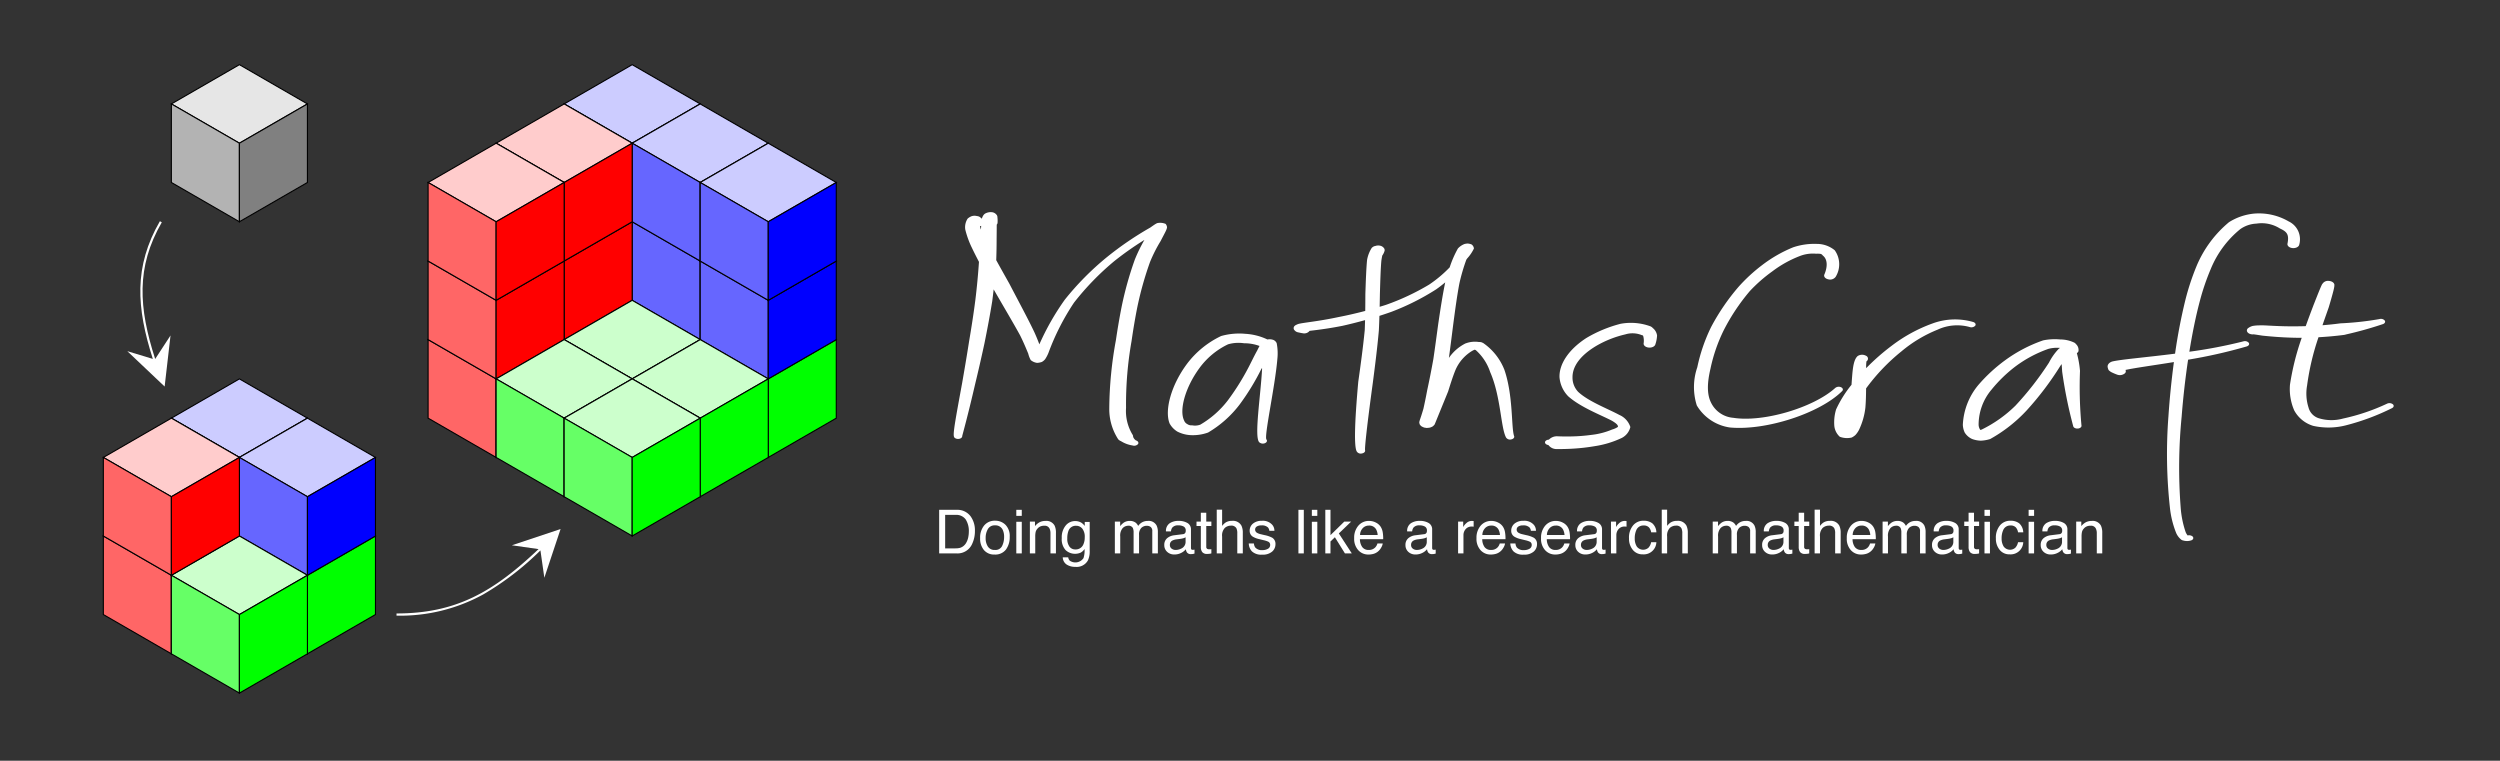 <svg id="Layer_1" data-name="Layer 1" xmlns="http://www.w3.org/2000/svg" viewBox="0 0 359.191 109.295">
  <rect x="0" y="0" width="359.191" height="109.295" fill="#333333" stroke="none"/>
  <defs>
    <style>
      .cls-1 {
        fill: #e6e6e6;
      }

      .cls-1, .cls-10, .cls-11, .cls-12, .cls-2, .cls-3, .cls-4, .cls-5, .cls-6, .cls-7, .cls-8, .cls-9 {
        stroke: #000;
        stroke-miterlimit: 4.269;
        stroke-width: 0.159px;
      }

      .cls-2 {
        fill: #b3b3b3;
      }

      .cls-3 {
        fill: gray;
      }

      .cls-4 {
        fill: #ccf;
      }

      .cls-5 {
        fill: #66f;
      }

      .cls-6 {
        fill: blue;
      }

      .cls-7 {
        fill: #cfc;
      }

      .cls-8 {
        fill: #6f6;
      }

      .cls-9 {
        fill: lime;
      }

      .cls-10 {
        fill: #fcc;
      }

      .cls-11 {
        fill: #f66;
      }

      .cls-12 {
        fill: red;
      }

      .cls-13 {
        fill: #fff;
      }

      .cls-14 {
        fill: none;
      }
    </style>
  </defs>
  <g id="g4412">
    <g id="g4414">
      <path id="path4416" class="cls-1" d="M34.853,21.143l9.775-5.643L34.853,9.856l-9.775,5.643,9.775,5.643" transform="translate(-0.457 -0.567)"/>
    </g>
    <g id="g4418">
      <path id="path4420" class="cls-2" d="M34.853,21.143V32.429l-9.775-5.643V15.499l9.775,5.643" transform="translate(-0.457 -0.567)"/>
    </g>
    <g id="g4422">
      <path id="path4424" class="cls-3" d="M34.853,21.143l9.775-5.643V26.786L34.853,32.429V21.143" transform="translate(-0.457 -0.567)"/>
    </g>
  </g>
  <g id="g4426">
    <g id="g4428">
      <path id="path4430" class="cls-1" d="M34.853,77.577l9.775-5.643L34.853,66.29l-9.775,5.643L34.853,77.577" transform="translate(-0.457 -0.567)"/>
    </g>
    <g id="g4432">
      <path id="path4434" class="cls-2" d="M34.853,77.577V88.863L25.078,83.22V71.933L34.853,77.577" transform="translate(-0.457 -0.567)"/>
    </g>
    <g id="g4436">
      <path id="path4438" class="cls-3" d="M34.853,77.577l9.775-5.643V83.22L34.853,88.863V77.577" transform="translate(-0.457 -0.567)"/>
    </g>
    <g id="g4440">
      <path id="path4442" class="cls-4" d="M34.853,66.29l9.775-5.643L34.853,55.003l-9.775,5.643L34.853,66.29" transform="translate(-0.457 -0.567)"/>
    </g>
    <g id="g4444">
      <path id="path4446" class="cls-5" d="M34.853,66.29V77.577l-9.775-5.643V60.646L34.853,66.29" transform="translate(-0.457 -0.567)"/>
    </g>
    <g id="g4448">
      <path id="path4450" class="cls-6" d="M34.853,66.29l9.775-5.643V71.933L34.853,77.577V66.29" transform="translate(-0.457 -0.567)"/>
    </g>
    <g id="g4452">
      <path id="path4454" class="cls-7" d="M44.628,83.22l9.775-5.643-9.775-5.643L34.853,77.577,44.628,83.22" transform="translate(-0.457 -0.567)"/>
    </g>
    <g id="g4456">
      <path id="path4458" class="cls-8" d="M44.628,83.22V94.507L34.853,88.863V77.577L44.628,83.22" transform="translate(-0.457 -0.567)"/>
    </g>
    <g id="g4460">
      <path id="path4462" class="cls-9" d="M44.628,83.22l9.775-5.643V88.863L44.628,94.507V83.22" transform="translate(-0.457 -0.567)"/>
    </g>
    <g id="g4464">
      <path id="path4466" class="cls-10" d="M25.078,83.22,34.853,77.577l-9.775-5.643-9.775,5.643L25.078,83.22" transform="translate(-0.457 -0.567)"/>
    </g>
    <g id="g4468">
      <path id="path4470" class="cls-11" d="M25.078,83.22V94.507l-9.775-5.643V77.577L25.078,83.22" transform="translate(-0.457 -0.567)"/>
    </g>
    <g id="g4472">
      <path id="path4474" class="cls-12" d="M25.078,83.22,34.853,77.577V88.863L25.078,94.507V83.22" transform="translate(-0.457 -0.567)"/>
    </g>
    <g id="g4476">
      <path id="path4478" class="cls-4" d="M44.628,71.933l9.775-5.643-9.775-5.643L34.853,66.29l9.775,5.643" transform="translate(-0.457 -0.567)"/>
    </g>
    <g id="g4480">
      <path id="path4482" class="cls-5" d="M44.628,71.933V83.22L34.853,77.577V66.29l9.775,5.643" transform="translate(-0.457 -0.567)"/>
    </g>
    <g id="g4484">
      <path id="path4486" class="cls-6" d="M44.628,71.933l9.775-5.643V77.577L44.628,83.22V71.933" transform="translate(-0.457 -0.567)"/>
    </g>
    <g id="g4488">
      <path id="path4490" class="cls-7" d="M34.853,88.863,44.628,83.22,34.853,77.577,25.078,83.22l9.775,5.643" transform="translate(-0.457 -0.567)"/>
    </g>
    <g id="g4492">
      <path id="path4494" class="cls-8" d="M34.853,88.863V100.15l-9.775-5.643V83.22l9.775,5.643" transform="translate(-0.457 -0.567)"/>
    </g>
    <g id="g4496">
      <path id="path4498" class="cls-9" d="M34.853,88.863,44.628,83.22V94.507L34.853,100.15V88.863" transform="translate(-0.457 -0.567)"/>
    </g>
    <g id="g4500">
      <path id="path4502" class="cls-10" d="M25.078,71.933,34.853,66.29l-9.775-5.643-9.775,5.643,9.775,5.643" transform="translate(-0.457 -0.567)"/>
    </g>
    <g id="g4504">
      <path id="path4506" class="cls-11" d="M25.078,71.933V83.22l-9.775-5.643V66.29l9.775,5.643" transform="translate(-0.457 -0.567)"/>
    </g>
    <g id="g4508">
      <path id="path4510" class="cls-12" d="M25.078,71.933,34.853,66.29V77.577L25.078,83.22V71.933" transform="translate(-0.457 -0.567)"/>
    </g>
  </g>
  <g id="g4512">
    <g id="g4514">
      <path id="path4516" class="cls-1" d="M91.287,43.716l9.775-5.643L91.287,32.429l-9.775,5.643L91.287,43.716" transform="translate(-0.457 -0.567)"/>
    </g>
    <g id="g4518">
      <path id="path4520" class="cls-2" d="M91.287,43.716V55.003l-9.775-5.643V38.073L91.287,43.716" transform="translate(-0.457 -0.567)"/>
    </g>
    <g id="g4522">
      <path id="path4524" class="cls-3" d="M91.287,43.716l9.775-5.643V49.36L91.287,55.003V43.716" transform="translate(-0.457 -0.567)"/>
    </g>
    <g id="g4526">
      <path id="path4528" class="cls-4" d="M91.287,32.429l9.775-5.643L91.287,21.143l-9.775,5.643L91.287,32.429" transform="translate(-0.457 -0.567)"/>
    </g>
    <g id="g4530">
      <path id="path4532" class="cls-5" d="M91.287,32.429V43.716l-9.775-5.643V26.786L91.287,32.429" transform="translate(-0.457 -0.567)"/>
    </g>
    <g id="g4534">
      <path id="path4536" class="cls-6" d="M91.287,32.429l9.775-5.643V38.073L91.287,43.716V32.429" transform="translate(-0.457 -0.567)"/>
    </g>
    <g id="g4538">
      <path id="path4540" class="cls-4" d="M91.287,21.143l9.775-5.643L91.287,9.856l-9.775,5.643,9.775,5.643" transform="translate(-0.457 -0.567)"/>
    </g>
    <g id="g4542">
      <path id="path4544" class="cls-5" d="M91.287,21.143V32.429l-9.775-5.643V15.499l9.775,5.643" transform="translate(-0.457 -0.567)"/>
    </g>
    <g id="g4546">
      <path id="path4548" class="cls-6" d="M91.287,21.143l9.775-5.643V26.786L91.287,32.429V21.143" transform="translate(-0.457 -0.567)"/>
    </g>
    <g id="g4550">
      <path id="path4552" class="cls-7" d="M101.062,49.36l9.775-5.643-9.775-5.643L91.287,43.716l9.775,5.643" transform="translate(-0.457 -0.567)"/>
    </g>
    <g id="g4554">
      <path id="path4556" class="cls-8" d="M101.062,49.36V60.646L91.287,55.003V43.716l9.775,5.643" transform="translate(-0.457 -0.567)"/>
    </g>
    <g id="g4558">
      <path id="path4560" class="cls-9" d="M101.062,49.36l9.775-5.643V55.003l-9.775,5.643V49.36" transform="translate(-0.457 -0.567)"/>
    </g>
    <g id="g4562">
      <path id="path4564" class="cls-7" d="M110.836,55.003l9.775-5.643-9.775-5.643-9.775,5.643,9.775,5.643" transform="translate(-0.457 -0.567)"/>
    </g>
    <g id="g4566">
      <path id="path4568" class="cls-8" d="M110.836,55.003V66.29l-9.775-5.643V49.36l9.775,5.643" transform="translate(-0.457 -0.567)"/>
    </g>
    <g id="g4570">
      <path id="path4572" class="cls-9" d="M110.836,55.003l9.775-5.643V60.646l-9.775,5.643V55.003" transform="translate(-0.457 -0.567)"/>
    </g>
    <g id="g4574">
      <path id="path4576" class="cls-4" d="M101.062,38.073l9.775-5.643-9.775-5.643L91.287,32.429l9.775,5.643" transform="translate(-0.457 -0.567)"/>
    </g>
    <g id="g4578">
      <path id="path4580" class="cls-5" d="M101.062,38.073v11.287L91.287,43.716V32.429l9.775,5.643" transform="translate(-0.457 -0.567)"/>
    </g>
    <g id="g4582">
      <path id="path4584" class="cls-6" d="M101.062,38.073l9.775-5.643V43.716l-9.775,5.643V38.073" transform="translate(-0.457 -0.567)"/>
    </g>
    <g id="g4586">
      <path id="path4588" class="cls-4" d="M110.836,43.716l9.775-5.643-9.775-5.643-9.775,5.643,9.775,5.643" transform="translate(-0.457 -0.567)"/>
    </g>
    <g id="g4590">
      <path id="path4592" class="cls-5" d="M110.836,43.716V55.003l-9.775-5.643V38.073l9.775,5.643" transform="translate(-0.457 -0.567)"/>
    </g>
    <g id="g4594">
      <path id="path4596" class="cls-6" d="M110.836,43.716l9.775-5.643V49.36L110.836,55.003V43.716" transform="translate(-0.457 -0.567)"/>
    </g>
    <g id="g4598">
      <path id="path4600" class="cls-4" d="M101.062,26.786l9.775-5.643-9.775-5.643L91.287,21.143l9.775,5.643" transform="translate(-0.457 -0.567)"/>
    </g>
    <g id="g4602">
      <path id="path4604" class="cls-5" d="M101.062,26.786V38.073L91.287,32.429V21.143l9.775,5.643" transform="translate(-0.457 -0.567)"/>
    </g>
    <g id="g4606">
      <path id="path4608" class="cls-6" d="M101.062,26.786l9.775-5.643V32.429l-9.775,5.643V26.786" transform="translate(-0.457 -0.567)"/>
    </g>
    <g id="g4610">
      <path id="path4612" class="cls-4" d="M110.836,32.429l9.775-5.643-9.775-5.643-9.775,5.643,9.775,5.643" transform="translate(-0.457 -0.567)"/>
    </g>
    <g id="g4614">
      <path id="path4616" class="cls-5" d="M110.836,32.429V43.716l-9.775-5.643V26.786l9.775,5.643" transform="translate(-0.457 -0.567)"/>
    </g>
    <g id="g4618">
      <path id="path4620" class="cls-6" d="M110.836,32.429l9.775-5.643V38.073l-9.775,5.643V32.429" transform="translate(-0.457 -0.567)"/>
    </g>
    <g id="g4622">
      <path id="path4624" class="cls-10" d="M81.512,49.36l9.775-5.643-9.775-5.643-9.775,5.643,9.775,5.643" transform="translate(-0.457 -0.567)"/>
    </g>
    <g id="g4626">
      <path id="path4628" class="cls-11" d="M81.512,49.36V60.646L71.738,55.003V43.716l9.775,5.643" transform="translate(-0.457 -0.567)"/>
    </g>
    <g id="g4630">
      <path id="path4632" class="cls-12" d="M81.512,49.36l9.775-5.643V55.003l-9.775,5.643V49.36" transform="translate(-0.457 -0.567)"/>
    </g>
    <g id="g4634">
      <path id="path4636" class="cls-10" d="M71.738,55.003l9.775-5.643-9.775-5.643L61.963,49.36l9.775,5.643" transform="translate(-0.457 -0.567)"/>
    </g>
    <g id="g4638">
      <path id="path4640" class="cls-11" d="M71.738,55.003V66.29L61.963,60.646V49.36L71.738,55.003" transform="translate(-0.457 -0.567)"/>
    </g>
    <g id="g4642">
      <path id="path4644" class="cls-12" d="M71.738,55.003l9.775-5.643V60.646l-9.775,5.643V55.003" transform="translate(-0.457 -0.567)"/>
    </g>
    <g id="g4646">
      <path id="path4648" class="cls-10" d="M81.512,38.073,91.287,32.429l-9.775-5.643-9.775,5.643,9.775,5.643" transform="translate(-0.457 -0.567)"/>
    </g>
    <g id="g4650">
      <path id="path4652" class="cls-11" d="M81.512,38.073v11.287l-9.775-5.643V32.429l9.775,5.643" transform="translate(-0.457 -0.567)"/>
    </g>
    <g id="g4654">
      <path id="path4656" class="cls-12" d="M81.512,38.073,91.287,32.429V43.716l-9.775,5.643V38.073" transform="translate(-0.457 -0.567)"/>
    </g>
    <g id="g4658">
      <path id="path4660" class="cls-10" d="M81.512,26.786,91.287,21.143l-9.775-5.643-9.775,5.643,9.775,5.643" transform="translate(-0.457 -0.567)"/>
    </g>
    <g id="g4662">
      <path id="path4664" class="cls-11" d="M81.512,26.786V38.073l-9.775-5.643V21.143l9.775,5.643" transform="translate(-0.457 -0.567)"/>
    </g>
    <g id="g4666">
      <path id="path4668" class="cls-12" d="M81.512,26.786,91.287,21.143V32.429l-9.775,5.643V26.786" transform="translate(-0.457 -0.567)"/>
    </g>
    <g id="g4670">
      <path id="path4672" class="cls-10" d="M71.738,43.716l9.775-5.643-9.775-5.643L61.963,38.073l9.775,5.643" transform="translate(-0.457 -0.567)"/>
    </g>
    <g id="g4674">
      <path id="path4676" class="cls-11" d="M71.738,43.716V55.003L61.963,49.36V38.073l9.775,5.643" transform="translate(-0.457 -0.567)"/>
    </g>
    <g id="g4678">
      <path id="path4680" class="cls-12" d="M71.738,43.716l9.775-5.643V49.36L71.738,55.003V43.716" transform="translate(-0.457 -0.567)"/>
    </g>
    <g id="g4682">
      <path id="path4684" class="cls-10" d="M71.738,32.429l9.775-5.643-9.775-5.643L61.963,26.786l9.775,5.643" transform="translate(-0.457 -0.567)"/>
    </g>
    <g id="g4686">
      <path id="path4688" class="cls-11" d="M71.738,32.429V43.716L61.963,38.073V26.786l9.775,5.643" transform="translate(-0.457 -0.567)"/>
    </g>
    <g id="g4690">
      <path id="path4692" class="cls-12" d="M71.738,32.429l9.775-5.643V38.073l-9.775,5.643V32.429" transform="translate(-0.457 -0.567)"/>
    </g>
    <g id="g4694">
      <path id="path4696" class="cls-7" d="M91.287,55.003l9.775-5.643L91.287,43.716l-9.775,5.643L91.287,55.003" transform="translate(-0.457 -0.567)"/>
    </g>
    <g id="g4698">
      <path id="path4700" class="cls-8" d="M91.287,55.003V66.29l-9.775-5.643V49.36L91.287,55.003" transform="translate(-0.457 -0.567)"/>
    </g>
    <g id="g4702">
      <path id="path4704" class="cls-9" d="M91.287,55.003l9.775-5.643V60.646L91.287,66.29V55.003" transform="translate(-0.457 -0.567)"/>
    </g>
    <g id="g4706">
      <path id="path4708" class="cls-7" d="M81.512,60.646,91.287,55.003l-9.775-5.643L71.738,55.003l9.775,5.643" transform="translate(-0.457 -0.567)"/>
    </g>
    <g id="g4710">
      <path id="path4712" class="cls-8" d="M81.512,60.646v11.287l-9.775-5.643V55.003l9.775,5.643" transform="translate(-0.457 -0.567)"/>
    </g>
    <g id="g4714">
      <path id="path4716" class="cls-9" d="M81.512,60.646,91.287,55.003V66.29l-9.775,5.643V60.646" transform="translate(-0.457 -0.567)"/>
    </g>
    <g id="g4718">
      <path id="path4720" class="cls-7" d="M101.062,60.646l9.775-5.643-9.775-5.643L91.287,55.003l9.775,5.643" transform="translate(-0.457 -0.567)"/>
    </g>
    <g id="g4722">
      <path id="path4724" class="cls-8" d="M101.062,60.646v11.287L91.287,66.29V55.003l9.775,5.643" transform="translate(-0.457 -0.567)"/>
    </g>
    <g id="g4726">
      <path id="path4728" class="cls-9" d="M101.062,60.646l9.775-5.643V66.29l-9.775,5.643V60.646" transform="translate(-0.457 -0.567)"/>
    </g>
    <g id="g4730">
      <path id="path4732" class="cls-7" d="M91.287,66.29l9.775-5.643L91.287,55.003l-9.775,5.643L91.287,66.29" transform="translate(-0.457 -0.567)"/>
    </g>
    <g id="g4734">
      <path id="path4736" class="cls-8" d="M91.287,66.29V77.577l-9.775-5.643V60.646L91.287,66.29" transform="translate(-0.457 -0.567)"/>
    </g>
    <g id="g4738">
      <path id="path4740" class="cls-9" d="M91.287,66.29l9.775-5.643V71.933L91.287,77.577V66.29" transform="translate(-0.457 -0.567)"/>
    </g>
  </g>
  <path class="cls-13" d="M81,76.577l-7.001,2.334,3.837.548c-6.472,6.128-11.815,9.247-20.409,9.247v.316a24.798,24.798,0,0,0,12.449-3.043,40.974,40.974,0,0,0,8.229-6.331l.561,3.93Z" transform="translate(-0.457 -0.567)"/>
  <path class="cls-13" d="M22.752,52.143c-2.369-7.352-2.77-13.188.952-19.634l-.274-.158c-3.763,6.516-3.381,12.397-1.014,19.784L18.748,51.022l5.364,5.081.846-7.34Z" transform="translate(-0.457 -0.567)"/>
  <g>
    <path class="cls-13" d="M166.705,32.629a3.136,3.136,0,0,0-.308.171c-.179.116-.409.276-.671.462a46.561,46.561,0,0,0-6.254,4.267,40.529,40.529,0,0,0-6.023,6.09,36.481,36.481,0,0,0-3.66,6.42c-.19-.508-.419-1.081-.711-1.726-.887-1.88-2.219-4.335-3.6-6.986-.65-1.157-1.296-2.304-1.887-3.379.045-1.214.058-2.272.057-3.14.012-.832.013-1.474.016-1.967a.425.425,0,0,0,.12-.28,4.03,4.03,0,0,0-.021-.778.436.436,0,0,0-.037-.196.46.46,0,0,0-.017-.06c-.004-.008-.002-.016-.007-.024a.466.466,0,0,0-.039-.043.966.966,0,0,0-.736-.409,1.425,1.425,0,0,0-.483.034,1.294,1.294,0,0,0-.232.069c-.01.004-.021.007-.031.012a.891.891,0,0,0-.388.266,1.614,1.614,0,0,0-.256.515c-.002.014-.004.034-.006.048-.047-.043-.089-.081-.141-.12a.839.839,0,0,0-.365-.228,1.343,1.343,0,0,0-.215-.039,1.375,1.375,0,0,0-.742.017,1.676,1.676,0,0,0-.281.136.896.896,0,0,0-.153.098,1.199,1.199,0,0,0-.148.12,2.238,2.238,0,0,0-.344,1.557,12.962,12.962,0,0,0,.971,2.67c.289.607.635,1.286.999,1.988-.009.123-.017.238-.027.364-.106,1.512-.264,3.239-.493,5.111-.244,1.911-.561,3.956-.903,5.963-.327,2.093-.681,4.164-.994,5.958-.869,4.75-1.326,7.155-1.187,7.662.016.22.297.389.627.379s.586-.197.57-.416c.078-.35.758-2.717,1.854-7.453.434-1.787.91-3.856,1.358-5.945l0-0V49.815c.408-2.009.793-4.07,1.105-6.001l.001-.009 0-.001-0-.001c.073-.568.138-1.119.199-1.659,1.457,2.537,2.847,4.861,3.803,6.614.539,1.085.899,1.978,1.167,2.619a3.77,3.77,0,0,0,.358.927,1.808,1.808,0,0,0,.911.4,2.48,2.48,0,0,0,.686-.134,1.66,1.66,0,0,0,.468-.389,5.144,5.144,0,0,0,.472-.893,34.452,34.452,0,0,1,3.678-7.236,38.7,38.7,0,0,1,5.763-5.946,44.471,44.471,0,0,1,4.356-3.071,22.838,22.838,0,0,0-1.374,2.812,49.597,49.597,0,0,0-1.878,6.676c-.324,1.614-.61,3.308-.844,4.907v0h0a55.923,55.923,0,0,0-.954,9.794,7.951,7.951,0,0,0,1.276,4.448,1.004,1.004,0,0,0,.403.277,4.328,4.328,0,0,0,1.659.62.746.746,0,0,0,.792-.2c.136-.2.001-.436-.301-.526a1.045,1.045,0,0,1-.404-.523.544.544,0,0,0-.116-.355,6.556,6.556,0,0,1-.9-3.785,52.256,52.256,0,0,1,.79-9.603c.229-1.593.507-3.261.824-4.853a48.06,48.06,0,0,1,1.828-6.504,20.755,20.755,0,0,1,1.53-3.025c.301-.591.543-1.03.697-1.348a3.063,3.063,0,0,0,.174-.412,1.16,1.16,0,0,0,.046-.208.846.846,0,0,0-.207-.493A2.008,2.008,0,0,0,166.705,32.629Zm-25.384.711c-.026-.107-.046-.2-.063-.284a1.135,1.135,0,0,0,.164-.031l.008-.004c-.012.16-.023.345-.035.529C141.372,33.48,141.341,33.405,141.322,33.34Zm26.115.27a.213.213,0,0,1,.081-.018.451.451,0,0,1-.081.018Z" transform="translate(-0.457 -0.567)"/>
    <path class="cls-13" d="M183.859,49.822a.869.869,0,0,0-.578-.456,1.536,1.536,0,0,0-.588-.043c-.039.002-.076.008-.116.013l-.027.003a8.491,8.491,0,0,0-3.162-.81,9.528,9.528,0,0,0-3.485.318,13.24,13.24,0,0,0-4.9,3.993c-2.273,3.045-3.248,6.649-2.509,8.553a3.122,3.122,0,0,0,1.123,1.184,4.781,4.781,0,0,0,1.877.508,6.474,6.474,0,0,0,2.534-.371,15.668,15.668,0,0,0,4.554-4.054,33.838,33.838,0,0,0,3.149-5.179c.02.01.04.02.061.028-.211,3.94-1.149,9.76-.426,10.584a.778.778,0,0,0,.814.155c.289-.107.394-.349.233-.541-.351-.468,1.251-7.679,1.567-11.533l0-.001-0-.001.001-.005a7.549,7.549,0,0,0-.103-2.337Zm-3.628,2.756a35.165,35.165,0,0,1-3.344,5.489,13.704,13.704,0,0,1-3.978,3.515,2.201,2.201,0,0,1-1.164.095,1.049,1.049,0,0,1-.701-.177.956.956,0,0,1-.463-.53c-.703-1.45.115-4.664,2.216-7.532a10.914,10.914,0,0,1,4.103-3.402,5.381,5.381,0,0,1,2.26-.156c.022.001.041.003.063.003l.013.002c.004 0.0.008-.001.013-.001a6.331,6.331,0,0,1,2.173.391c-.106.193-.216.407-.333.651C180.854,51.34,180.563,51.913,180.231,52.579Zm2.78.689h0l0-0Z" transform="translate(-0.457 -0.567)"/>
    <path class="cls-13" d="M216.586,53.648l-.008-.015-.001-.004-.004-.005a8.387,8.387,0,0,0-3.042-3.79c-.016-.005-.034-.006-.05-.011a.93.93,0,0,0-.11-.059,1.326,1.326,0,0,0-.446-.061,3.773,3.773,0,0,0-1.84.185c-.018.006-.038.007-.055.014l-.011.007-.018.006a6.334,6.334,0,0,0-2.371,2.074c.212-1.546.412-3.159.612-4.732.285-2.179.564-4.227.893-5.96a27.188,27.188,0,0,1,.998-3.416c.043-.062.092-.129.132-.189a5.782,5.782,0,0,0,.959-1.418.795.795,0,0,0-.347-.591,1.945,1.945,0,0,0-.532-.126,2.294,2.294,0,0,0-.456.062,2.446,2.446,0,0,0-.967.655,14.985,14.985,0,0,0-1.18,2.706,17.96,17.96,0,0,1-2.957,2.481,34.13,34.13,0,0,1-6.177,2.899c-.307.102-.617.192-.927.287.014-.637.025-1.259.035-1.843.059-2.03.112-3.674.209-4.766.044-.309.089-.552.132-.754a2.177,2.177,0,0,0,.339-.705.759.759,0,0,0-.028-.258.429.429,0,0,0-.051-.07.555.555,0,0,0-.091-.12c-.011-.01-.019-.021-.031-.031a.883.883,0,0,0-.384-.218,1.31,1.31,0,0,0-.76.028,1.132,1.132,0,0,0-.193.049,1.69,1.69,0,0,0-.301.205,4.72,4.72,0,0,0-.683,1.748c-.115,1.165-.178,2.832-.246,4.873l0.0 0c-.003.776-.007,1.6-.018,2.455-1.351.356-2.669.655-3.847.882-1.503.32-2.705.509-3.645.646-.982.144-1.702.235-2.092.337a1.701,1.701,0,0,0-.268.109.833.833,0,0,0-.29.178.432.432,0,0,0,.018.659.727.727,0,0,0,.252.192,1.133,1.133,0,0,0,.324.093c.176.043.366.081.577.112a.975.975,0,0,0,.977-.346c.255-.03.538-.063.878-.106.966-.12,2.275-.305,3.857-.619.989-.222,2.092-.497,3.234-.815q-.017.708-.045,1.433c-.246,2.5-.609,5.146-.932,7.433-.565,6.299-.587,9.313-.228,9.983a.667.667,0,0,0,.736.309c.331-.05.54-.269.465-.489-.038-.496.27-3.429,1.121-9.688.297-2.279.638-4.945.863-7.486l.001-.02.001-.002-.001-.002c.036-.711.06-1.404.081-2.083.593-.189,1.186-.388,1.771-.599a34.949,34.949,0,0,0,6.385-3.213c.473-.333.898-.668,1.297-1-.37,1.768-.687,3.824-1.006,5.991-.23,1.683-.456,3.407-.697,5.023-.291,1.625-.599,3.169-.882,4.466-.209,1.117-.392,1.982-.544,2.667-.221.754-.405,1.308-.517,1.623-.026.092-.047.168-.06.218a1.099,1.099,0,0,0-.022.108c-.003.021.01.04.01.061a.492.492,0,0,0,.018.11.542.542,0,0,0,.062.177.72.72,0,0,0,.074.089.832.832,0,0,0,.159.149,1.139,1.139,0,0,0,.126.068,1.272,1.272,0,0,0,.232.097c.02.006.033.017.053.022.045.011.09.008.135.015a1.495,1.495,0,0,0,.162.032c.027.002.051-.006.077-.006a1.628,1.628,0,0,0,.228-.017,1.594,1.594,0,0,0,.201-.031,1.355,1.355,0,0,0,.203-.074,1.227,1.227,0,0,0,.159-.075.904.904,0,0,0,.149-.122.757.757,0,0,0,.107-.113c.012-.017.034-.029.044-.047.045-.09.106-.246.215-.514.361-.884,1.038-2.541,1.733-4.248.331-1.054.654-2.082,1.017-2.987a5.917,5.917,0,0,1,2.482-2.865c.346-.167.29-.175.487-.073a7.275,7.275,0,0,1,2.054,3.142c1.538,3.495,1.511,7.982,2.286,9.408a.684.684,0,0,0,.745.268c.317-.063.497-.284.403-.495C217.568,61.955,217.89,57.395,216.586,53.648Z" transform="translate(-0.457 -0.567)"/>
    <path class="cls-13" d="M237.93,47.703a.967.967,0,0,0-.338-.248,8.137,8.137,0,0,0-4.313-.362,18.82,18.82,0,0,0-4.908,2.042c-2.599,1.683-3.931,3.811-3.848,5.661a4.417,4.417,0,0,0,1.255,2.714c1.791,1.592,4.749,2.7,6.285,3.514.63.379.89.624.852.878a2.878,2.878,0,0,1-.844.38,10.607,10.607,0,0,1-3.018.774,24.567,24.567,0,0,1-2.721.214c-.673.018-1.344.013-2.076-.017l-.001-0-0.0 0a1.593,1.593,0,0,0-1.256.481c-.29.013-.533.157-.559.356-.026.204.189.38.485.419a1.47,1.47,0,0,0,1.235.579l.002-0c.803.005,1.612-.018,2.351-.064a28.255,28.255,0,0,0,3.118-.362,13.842,13.842,0,0,0,3.831-1.17,2.381,2.381,0,0,0,1.24-1.571,2.836,2.836,0,0,0-1.582-1.738c-1.681-.906-4.448-1.939-5.91-3.309a2.963,2.963,0,0,1-.821-2.1c-.011-1.545,1.085-3.136,3.472-4.546a15.068,15.068,0,0,1,4.117-1.618,3.511,3.511,0,0,1,2.308.085l.012.001c.009.004.013.011.022.015a1.423,1.423,0,0,0,.189.052.869.869,0,0,1,.05.129v0l0.0 0a2.486,2.486,0,0,1,.054.987c-.055.31.278.591.745.628.467.037.89-.185.945-.495l-0.0 0a4.447,4.447,0,0,0,.234-1.257A1.673,1.673,0,0,0,237.93,47.703Z" transform="translate(-0.457 -0.567)"/>
    <path class="cls-13" d="M265.126,56.759c.189-.18.123-.428-.148-.554a.807.807,0,0,0-.834.098c-3.147,2.851-10.365,4.972-14.648,4.294a3.893,3.893,0,0,1-3.211-2.198c-.6-1.21-.553-2.824-.069-4.88a23.292,23.292,0,0,1,1.933-5.566,29.241,29.241,0,0,1,3.705-5.551,21.795,21.795,0,0,1,3.236-2.84,16.189,16.189,0,0,1,4.001-2.224,5.174,5.174,0,0,1,2.265-.32l.071-.001c.014.001.026.006.04.006.02 0.0.037-.006.057-.007.58-.003.637.041.822.256.011.008.018.019.029.028l.002.003.004.002c.693.563.636,1.671.201,2.683-.143.297.104.616.552.71a.986.986,0,0,0,1.069-.367v-0a3.451,3.451,0,0,0-.139-3.806,4.022,4.022,0,0,0-2.554-.914H261.51a9.509,9.509,0,0,0-3.413.487l-.001 0a19.275,19.275,0,0,0-4.49,2.579,23.874,23.874,0,0,0-3.355,3.094,31.082,31.082,0,0,0-3.942,5.771A24.502,24.502,0,0,0,244.319,53.33a8.744,8.744,0,0,0-.071,5.49v0a6.625,6.625,0,0,0,4.762,3.167l.01.001C254.176,62.462,261.911,59.957,265.126,56.759Z" transform="translate(-0.457 -0.567)"/>
    <path class="cls-13" d="M284.241,47.375c.152-.195.036-.435-.258-.536a9.347,9.347,0,0,0-5.876.204,21.974,21.974,0,0,0-5.861,3.202,31.708,31.708,0,0,0-3.664,3.217,5.617,5.617,0,0,1,.043-.982.447.447,0,0,0-.065-.798,1.173,1.173,0,0,0-1.202.043v0c-.536.471-.686,1.572-.792,2.9-.031.387-.06.802-.09,1.226a16.541,16.541,0,0,0-2.229,3.572c-.004.013-.005.025-.009.038-.001.005-.007.009-.008.014-.004.016-.003.032-.006.048a6.345,6.345,0,0,0-.217,2.258,2.431,2.431,0,0,0,.786,1.539,2.949,2.949,0,0,0,1.701.114,2.333,2.333,0,0,0,.538-.36,3.418,3.418,0,0,0,.524-.752l.002-.005.001-.001.001-.003a10.003,10.003,0,0,0,.909-3.18l.001-.009.001-.002-.001-.003c.075-.9.094-1.846.1-2.747a28.164,28.164,0,0,1,5.082-5.323,19.227,19.227,0,0,1,5.173-3.11,6.685,6.685,0,0,1,4.608-.391A.768.768,0,0,0,284.241,47.375Z" transform="translate(-0.457 -0.567)"/>
    <path class="cls-13" d="M299.304,53.856a14.166,14.166,0,0,0-.453-2.552.551.551,0,0,0,.23-.267,1.147,1.147,0,0,0-.365-1.042.674.674,0,0,0-.211-.19,4.681,4.681,0,0,0-2.049-.466,8.248,8.248,0,0,0-2.452.133l-.007.003a20.735,20.735,0,0,0-5.459,2.859,23.006,23.006,0,0,0-3.856,3.565,9.611,9.611,0,0,0-2.211,5.695,2.87,2.87,0,0,0,.273,1.127,2.437,2.437,0,0,0,1.049.915,3.89,3.89,0,0,0,1.259.246,5.222,5.222,0,0,0,1.347-.237,21.2,21.2,0,0,0,5.238-4.107,43.799,43.799,0,0,0,4.848-6.411c.068-.093.122-.163.185-.248q.036.481.07,1.073a64.036,64.036,0,0,0,1.591,7.854c.051.217.357.366.684.332s.551-.237.5-.454A58.903,58.903,0,0,1,299.304,53.856Zm-4.448-1.205a44.059,44.059,0,0,1-4.814,6.185A18.396,18.396,0,0,1,285.188,62.28a.386.386,0,0,1-.192.041c-.02.004-.017.01-.008.016-.042-.008-.03-.014-.088-.13a1.375,1.375,0,0,1-.163-.673,7.817,7.817,0,0,1,1.851-4.98,20.062,20.062,0,0,1,3.435-3.334,17.814,17.814,0,0,1,4.74-2.528,4.776,4.776,0,0,1,1.561-.145c.034-0.0.054.001.086.001.013 0.0.024.005.037.005l.005-.001a1.228,1.228,0,0,0-.21.14A8.244,8.244,0,0,0,294.855,52.65Z" transform="translate(-0.457 -0.567)"/>
    <path class="cls-13" d="M322.771,49.615a69.683,69.683,0,0,1-7.756,1.487c.415-2.57.912-5.047,1.498-7.248a33.468,33.468,0,0,1,1.571-4.623,14.432,14.432,0,0,1,4.225-5.726,4.33,4.33,0,0,1,2.333-.809c.017-.003.033-.003.05-.005l.003 0.0.003-.001a4.886,4.886,0,0,1,3.305.69c.019.009.034.017.052.026.006.003.009.009.016.012.008.004.018.005.026.008.96.456,1.267.857,1.018,2.145-.066.309.257.596.722.64s.896-.171.963-.48l0-0a2.837,2.837,0,0,0-1.52-3.354,8.486,8.486,0,0,0-4.926-1.124,8.226,8.226,0,0,0-3.646,1.239l-0,0-0.0 0a16.401,16.401,0,0,0-4.673,6.341,35.236,35.236,0,0,0-1.579,4.784,78.683,78.683,0,0,0-1.494,7.764c-4.18.532-7.804.827-9.035,1.127-.5.165-.734.526-.634.874a.412.412,0,0,0,.034.127.437.437,0,0,0,.037.104.459.459,0,0,0,.06.132l.003.007.004.003a1.718,1.718,0,0,0,.353.27l.001.001.002.001a7.532,7.532,0,0,0,.813.351,1.124,1.124,0,0,0,1.169-.188.398.398,0,0,0,.07-.471c1.351-.296,3.939-.644,6.956-1.131-.349,2.599-.615,5.251-.784,7.793A70.776,70.776,0,0,0,312.219,73.472a13.576,13.576,0,0,0,.904,3.677l0.0 0a2.523,2.523,0,0,0,.74.965.738.738,0,0,0,.284.112,1.904,1.904,0,0,0,1.207-.046c.26-.136.303-.387.098-.559a.798.798,0,0,0-.678-.12,1.73,1.73,0,0,1-.333-.606,14.038,14.038,0,0,1-.679-3.503,74.915,74.915,0,0,1,.146-12.951c.207-2.681.52-5.477.927-8.195a72.719,72.719,0,0,0,8.407-1.899c.304-.086.445-.32.315-.522A.739.739,0,0,0,322.771,49.615Z" transform="translate(-0.457 -0.567)"/>
    <path class="cls-13" d="M344.265,58.66a.807.807,0,0,0-.834-.1,29.362,29.362,0,0,1-6.33,2.142h-0a6.231,6.231,0,0,1-3.487-.043,2.195,2.195,0,0,1-1.475-1.537v-0a6.6,6.6,0,0,1-.206-3.178,35.803,35.803,0,0,1,1.638-6.923c1.147-.064,2.37-.167,3.655-.333a1.726,1.726,0,0,0,.307-.072,53.527,53.527,0,0,0,5.224-1.461c.309-.078.464-.309.346-.514a.721.721,0,0,0-.773-.23,43.57,43.57,0,0,1-5.603.612c-.911.124-1.764.208-2.585.274.322-.94.633-1.813.897-2.564.301-1.003.535-1.829.671-2.377a5.996,5.996,0,0,0,.128-.608.771.771,0,0,0,.009-.157l.001-.002c.063-.322-.279-.617-.763-.659a.943.943,0,0,0-.942.412.514.514,0,0,0-.103.162c-.057.111-.142.304-.253.569-.222.531-.541,1.339-.926,2.316-.328.863-.722,1.909-1.125,3.037-.315.009-.632.018-.932.021-2.153.039-3.827-.069-4.989-.131-.468-.006-.875-.006-1.185.017-.114.008-.242.023-.363.041-.008.002-.018.002-.026.004-.041.006-.085.011-.121.019l-0.0 0a1.887,1.887,0,0,0-.714.358c-.244.267-.116.615.286.777a1.214,1.214,0,0,0,.595.067,1.373,1.373,0,0,0,.28.044c.213.034.539.088.993.153,1.145.116,2.975.289,5.264.307.107-0.0.228-.004.338-.005a36.831,36.831,0,0,0-1.69,6.74,7.719,7.719,0,0,0,.607,3.688,4.602,4.602,0,0,0,2.736,2.228l.001 0a10.088,10.088,0,0,0,4.748-.092,33.237,33.237,0,0,0,6.555-2.449C344.386,59.088,344.453,58.84,344.265,58.66Z" transform="translate(-0.457 -0.567)"/>
  </g>
  <g id="text289">
    <g>
      <path class="cls-13" d="M135.392,73.816H137.91a2.367,2.367,0,0,1,1.989.917,3.398,3.398,0,0,1,.63,2.119,4.248,4.248,0,0,1-.372,1.804,2.296,2.296,0,0,1-2.255,1.424h-2.509Zm2.35,5.538a2.271,2.271,0,0,0,.696-.089,1.537,1.537,0,0,0,.796-.64,2.646,2.646,0,0,0,.357-.973,3.76,3.76,0,0,0,.063-.656,3.095,3.095,0,0,0-.455-1.807,1.668,1.668,0,0,0-1.465-.644h-1.48v4.809Z" transform="translate(-0.457 -0.567)"/>
      <path class="cls-13" d="M144.92,75.969a2.295,2.295,0,0,1,.609,1.729,2.969,2.969,0,0,1-.537,1.823,1.94,1.94,0,0,1-1.665.72,1.88,1.88,0,0,1-1.495-.637,2.517,2.517,0,0,1-.553-1.711,2.723,2.723,0,0,1,.583-1.832,1.957,1.957,0,0,1,1.567-.681A2.064,2.064,0,0,1,144.92,75.969Zm-.479,3.035a2.887,2.887,0,0,0,.282-1.284,2.294,2.294,0,0,0-.204-1.039,1.144,1.144,0,0,0-1.111-.631,1.094,1.094,0,0,0-1.018.537,2.496,2.496,0,0,0-.318,1.294,2.171,2.171,0,0,0,.318,1.213A1.119,1.119,0,0,0,143.4,79.581a1.051,1.051,0,0,0,1.041-.577Z" transform="translate(-0.457 -0.567)"/>
      <path class="cls-13" d="M146.476,73.816h.785v.87h-.785Zm0,1.718h.785v4.545h-.785Z" transform="translate(-0.457 -0.567)"/>
      <path class="cls-13" d="M148.427,75.513h.733v.648a2.048,2.048,0,0,1,.69-.575,1.851,1.851,0,0,1,.81-.175,1.338,1.338,0,0,1,1.321.679,2.395,2.395,0,0,1,.189,1.061v2.929h-.785V77.201a1.549,1.549,0,0,0-.125-.673.754.754,0,0,0-.746-.427,1.53,1.53,0,0,0-.45.055,1.163,1.163,0,0,0-.557.375,1.133,1.133,0,0,0-.251.467,3.123,3.123,0,0,0-.058.689v2.392h-.772Z" transform="translate(-0.457 -0.567)"/>
      <path class="cls-13" d="M155.865,75.696a2.121,2.121,0,0,1,.444.435v-.575h.712v4.153a3.055,3.055,0,0,1-.256,1.373,1.842,1.842,0,0,1-1.808.929,2.222,2.222,0,0,1-1.244-.33,1.289,1.289,0,0,1-.564-1.034h.785a.867.867,0,0,0,.222.473,1.404,1.404,0,0,0,1.956-.341l.018-.026a3.5,3.5,0,0,0,.149-1.308,1.505,1.505,0,0,1-.555.52,1.996,1.996,0,0,1-2.159-.356,2.314,2.314,0,0,1-.557-1.742,2.635,2.635,0,0,1,.562-1.791,1.739,1.739,0,0,1,1.356-.644A1.671,1.671,0,0,1,155.865,75.696Zm.094.823a1.122,1.122,0,0,0-.891-.41,1.101,1.101,0,0,0-1.109.76,2.966,2.966,0,0,0-.158,1.061,1.884,1.884,0,0,0,.314,1.175,1.013,1.013,0,0,0,.842.403A1.183,1.183,0,0,0,156.121,78.762a2.405,2.405,0,0,0,.188-.985,1.902,1.902,0,0,0-.35-1.258Z" transform="translate(-0.457 -0.567)"/>
      <path class="cls-13" d="M160.635,75.513h.763v.648a2.558,2.558,0,0,1,.498-.491,1.503,1.503,0,0,1,.866-.26,1.37,1.37,0,0,1,.883.269,1.41,1.41,0,0,1,.343.452,1.667,1.667,0,0,1,.605-.543,1.697,1.697,0,0,1,.781-.178,1.278,1.278,0,0,1,1.261.665,2.163,2.163,0,0,1,.18.964v3.04h-.802V76.907a.737.737,0,0,0-.23-.627.913.913,0,0,0-.56-.171,1.114,1.114,0,0,0-.782.303,1.324,1.324,0,0,0-.328,1.011v2.656H163.328V77.099a1.546,1.546,0,0,0-.111-.678.682.682,0,0,0-.656-.32,1.133,1.133,0,0,0-.795.337,1.645,1.645,0,0,0-.358,1.219v2.422h-.772Z" transform="translate(-0.457 -0.567)"/>
      <path class="cls-13" d="M170.412,77.316a.419.419,0,0,0,.356-.221.678.678,0,0,0,.052-.295.625.625,0,0,0-.28-.571,1.502,1.502,0,0,0-.802-.178,1.021,1.021,0,0,0-.856.326,1.075,1.075,0,0,0-.184.536h-.721a1.32,1.32,0,0,1,.55-1.177,2.262,2.262,0,0,1,1.227-.332,2.503,2.503,0,0,1,1.315.307,1.038,1.038,0,0,1,.501.955v2.631a.339.339,0,0,0,.049.192.24.24,0,0,0,.208.072,1.161,1.161,0,0,0,.116-.007c.043-.004.088-.01.137-.019v.567a2.248,2.248,0,0,1-.275.064,2.097,2.097,0,0,1-.257.013.634.634,0,0,1-.578-.281,1.074,1.074,0,0,1-.133-.422,1.967,1.967,0,0,1-.677.533,2.109,2.109,0,0,1-.973.225,1.453,1.453,0,0,1-1.044-.385,1.275,1.275,0,0,1-.405-.964,1.238,1.238,0,0,1,.399-.984,1.908,1.908,0,0,1,1.046-.43Zm-1.625,2.073a.912.912,0,0,0,.579.192,1.773,1.773,0,0,0,.789-.187,1.054,1.054,0,0,0,.643-1.017v-.617a1.315,1.315,0,0,1-.364.15,3.001,3.001,0,0,1-.437.085l-.466.06a1.804,1.804,0,0,0-.631.175.678.678,0,0,0-.358.638.629.629,0,0,0,.244.523Z" transform="translate(-0.457 -0.567)"/>
      <path class="cls-13" d="M172.989,74.238h.78v1.275h.733v.627h-.733V79.12a.322.322,0,0,0,.163.32.702.702,0,0,0,.301.047c.037,0,.077-.001.119-.003.043-.002.094-.007.15-.015v.61a1.667,1.667,0,0,1-.276.055,2.561,2.561,0,0,1-.311.017.839.839,0,0,1-.733-.275,1.215,1.215,0,0,1-.193-.714V76.14h-.622v-.627h.622Z" transform="translate(-0.457 -0.567)"/>
      <path class="cls-13" d="M175.274,73.795h.772v2.336a2.214,2.214,0,0,1,.493-.486,1.672,1.672,0,0,1,.931-.243,1.378,1.378,0,0,1,1.355.695,2.356,2.356,0,0,1,.193,1.053v2.929h-.793V77.201a1.606,1.606,0,0,0-.128-.738.823.823,0,0,0-.789-.375,1.319,1.319,0,0,0-.871.328,1.574,1.574,0,0,0-.39,1.241v2.422h-.772Z" transform="translate(-0.457 -0.567)"/>
      <path class="cls-13" d="M180.617,78.647a1.101,1.101,0,0,0,.197.588,1.255,1.255,0,0,0,1.033.371,1.556,1.556,0,0,0,.771-.186.613.613,0,0,0,.332-.573.488.488,0,0,0-.266-.448,3.207,3.207,0,0,0-.671-.217l-.623-.153a3.091,3.091,0,0,1-.88-.324.965.965,0,0,1-.505-.861,1.305,1.305,0,0,1,.476-1.049,1.923,1.923,0,0,1,1.28-.401,1.792,1.792,0,0,1,1.516.606,1.298,1.298,0,0,1,.282.827h-.729a.867.867,0,0,0-.189-.471,1.23,1.23,0,0,0-.944-.301,1.158,1.158,0,0,0-.679.166.515.515,0,0,0-.23.438.537.537,0,0,0,.303.476,1.842,1.842,0,0,0,.515.187l.52.124a4.1,4.1,0,0,1,1.136.388,1.027,1.027,0,0,1,.45.925,1.398,1.398,0,0,1-.471,1.053,2.028,2.028,0,0,1-1.435.444,1.945,1.945,0,0,1-1.469-.463A1.732,1.732,0,0,1,179.875,78.647Z" transform="translate(-0.457 -0.567)"/>
      <path class="cls-13" d="M187.01,73.816h.772v6.263h-.772Z" transform="translate(-0.457 -0.567)"/>
      <path class="cls-13" d="M188.939,73.816h.785v.87h-.785Zm0,1.718h.785v4.545h-.785Z" transform="translate(-0.457 -0.567)"/>
      <path class="cls-13" d="M190.873,73.816h.742V77.453l1.979-1.94h.986L192.816,77.211l1.864,2.868h-.987L192.249,77.756l-.634.61v1.714h-.742Z" transform="translate(-0.457 -0.567)"/>
      <path class="cls-13" d="M198.118,75.639a1.734,1.734,0,0,1,.695.591,2.046,2.046,0,0,1,.307.805,5.33,5.33,0,0,1,.068,1.006h-3.341a1.97,1.97,0,0,0,.328,1.118,1.096,1.096,0,0,0,.949.421,1.22,1.22,0,0,0,.957-.399,1.358,1.358,0,0,0,.284-.535h.759a1.591,1.591,0,0,1-.2.561,2.007,2.007,0,0,1-.378.505,1.778,1.778,0,0,1-.863.46,2.606,2.606,0,0,1-.626.069,1.923,1.923,0,0,1-1.445-.62,2.413,2.413,0,0,1-.592-1.737,2.624,2.624,0,0,1,.597-1.787,1.968,1.968,0,0,1,1.56-.687A2.082,2.082,0,0,1,198.118,75.639Zm.277,1.793a1.999,1.999,0,0,0-.217-.797,1.111,1.111,0,0,0-1.05-.554,1.165,1.165,0,0,0-.885.382,1.442,1.442,0,0,0-.378.97Z" transform="translate(-0.457 -0.567)"/>
      <path class="cls-13" d="M205.066,77.316a.419.419,0,0,0,.356-.221.683.683,0,0,0,.052-.295.624.624,0,0,0-.281-.571,1.499,1.499,0,0,0-.802-.178,1.019,1.019,0,0,0-.855.326,1.075,1.075,0,0,0-.184.536h-.721a1.322,1.322,0,0,1,.55-1.177,2.263,2.263,0,0,1,1.227-.332,2.503,2.503,0,0,1,1.314.307,1.038,1.038,0,0,1,.501.955v2.631a.339.339,0,0,0,.049.192.24.24,0,0,0,.208.072,1.161,1.161,0,0,0,.116-.007c.043-.004.088-.01.137-.019v.567a2.248,2.248,0,0,1-.275.064,2.097,2.097,0,0,1-.257.013.636.636,0,0,1-.579-.281,1.087,1.087,0,0,1-.133-.422,1.965,1.965,0,0,1-.677.533,2.113,2.113,0,0,1-.974.225,1.453,1.453,0,0,1-1.044-.385,1.277,1.277,0,0,1-.405-.964,1.24,1.24,0,0,1,.399-.984,1.911,1.911,0,0,1,1.047-.43Zm-1.625,2.073a.912.912,0,0,0,.579.192,1.778,1.778,0,0,0,.789-.187,1.054,1.054,0,0,0,.643-1.017v-.617a1.327,1.327,0,0,1-.364.15,2.995,2.995,0,0,1-.436.085l-.467.06a1.811,1.811,0,0,0-.631.175.678.678,0,0,0-.358.638.629.629,0,0,0,.245.523Z" transform="translate(-0.457 -0.567)"/>
      <path class="cls-13" d="M209.951,75.513h.734v.789a1.741,1.741,0,0,1,.441-.561,1.149,1.149,0,0,1,.81-.331q.021,0,.073.004c.034.003.093.009.176.017v.81a1.138,1.138,0,0,0-.127-.017c-.039-.003-.081-.004-.127-.004a1.104,1.104,0,0,0-.896.373,1.3,1.3,0,0,0-.313.859v2.627h-.772Z" transform="translate(-0.457 -0.567)"/>
      <path class="cls-13" d="M215.69,75.639a1.734,1.734,0,0,1,.695.591,2.045,2.045,0,0,1,.307.805,5.332,5.332,0,0,1,.068,1.006h-3.34a1.97,1.97,0,0,0,.328,1.118,1.096,1.096,0,0,0,.949.421,1.22,1.22,0,0,0,.957-.399,1.358,1.358,0,0,0,.284-.535h.759a1.591,1.591,0,0,1-.2.561,2.007,2.007,0,0,1-.378.505,1.778,1.778,0,0,1-.863.46,2.606,2.606,0,0,1-.625.069,1.923,1.923,0,0,1-1.445-.62,2.413,2.413,0,0,1-.592-1.737,2.624,2.624,0,0,1,.597-1.787,1.968,1.968,0,0,1,1.56-.687A2.082,2.082,0,0,1,215.69,75.639Zm.277,1.793a2,2,0,0,0-.217-.797,1.111,1.111,0,0,0-1.05-.554,1.165,1.165,0,0,0-.885.382,1.442,1.442,0,0,0-.378.97Z" transform="translate(-0.457 -0.567)"/>
      <path class="cls-13" d="M218.196,78.647a1.101,1.101,0,0,0,.197.588,1.255,1.255,0,0,0,1.033.371,1.556,1.556,0,0,0,.771-.186.613.613,0,0,0,.332-.573.488.488,0,0,0-.266-.448,3.206,3.206,0,0,0-.671-.217l-.623-.153a3.091,3.091,0,0,1-.88-.324.965.965,0,0,1-.505-.861,1.305,1.305,0,0,1,.476-1.049,1.923,1.923,0,0,1,1.28-.401,1.792,1.792,0,0,1,1.516.606,1.298,1.298,0,0,1,.282.827h-.729a.867.867,0,0,0-.189-.471,1.23,1.23,0,0,0-.944-.301,1.159,1.159,0,0,0-.679.166.515.515,0,0,0-.23.438.537.537,0,0,0,.303.476,1.841,1.841,0,0,0,.515.187l.52.124a4.1,4.1,0,0,1,1.136.388,1.027,1.027,0,0,1,.45.925,1.398,1.398,0,0,1-.471,1.053,2.028,2.028,0,0,1-1.435.444,1.945,1.945,0,0,1-1.469-.463,1.732,1.732,0,0,1-.463-1.144Z" transform="translate(-0.457 -0.567)"/>
      <path class="cls-13" d="M224.965,75.639a1.734,1.734,0,0,1,.695.591,2.045,2.045,0,0,1,.307.805,5.332,5.332,0,0,1,.068,1.006h-3.34a1.97,1.97,0,0,0,.328,1.118,1.096,1.096,0,0,0,.949.421,1.22,1.22,0,0,0,.957-.399,1.358,1.358,0,0,0,.284-.535h.759a1.591,1.591,0,0,1-.2.561,2.007,2.007,0,0,1-.378.505,1.778,1.778,0,0,1-.864.46,2.606,2.606,0,0,1-.625.069,1.923,1.923,0,0,1-1.445-.62,2.413,2.413,0,0,1-.592-1.737,2.624,2.624,0,0,1,.597-1.787,1.968,1.968,0,0,1,1.56-.687A2.082,2.082,0,0,1,224.965,75.639Zm.277,1.793a2,2,0,0,0-.217-.797,1.111,1.111,0,0,0-1.05-.554,1.165,1.165,0,0,0-.885.382,1.442,1.442,0,0,0-.378.97Z" transform="translate(-0.457 -0.567)"/>
      <path class="cls-13" d="M229.474,77.316a.419.419,0,0,0,.356-.221.683.683,0,0,0,.052-.295.624.624,0,0,0-.281-.571,1.499,1.499,0,0,0-.802-.178,1.019,1.019,0,0,0-.855.326,1.075,1.075,0,0,0-.184.536h-.721a1.322,1.322,0,0,1,.55-1.177,2.263,2.263,0,0,1,1.227-.332,2.502,2.502,0,0,1,1.314.307,1.038,1.038,0,0,1,.501.955v2.631a.339.339,0,0,0,.049.192.24.24,0,0,0,.208.072,1.16,1.16,0,0,0,.116-.007c.043-.004.088-.01.137-.019v.567a2.248,2.248,0,0,1-.275.064,2.097,2.097,0,0,1-.257.013.636.636,0,0,1-.579-.281,1.087,1.087,0,0,1-.133-.422,1.965,1.965,0,0,1-.677.533,2.113,2.113,0,0,1-.974.225,1.453,1.453,0,0,1-1.044-.385,1.277,1.277,0,0,1-.405-.964,1.24,1.24,0,0,1,.399-.984,1.911,1.911,0,0,1,1.047-.43Zm-1.625,2.073a.912.912,0,0,0,.579.192,1.778,1.778,0,0,0,.789-.187,1.054,1.054,0,0,0,.643-1.017v-.617a1.327,1.327,0,0,1-.364.15,2.996,2.996,0,0,1-.436.085l-.467.06a1.811,1.811,0,0,0-.631.175.678.678,0,0,0-.358.638A.629.629,0,0,0,227.849,79.389Z" transform="translate(-0.457 -0.567)"/>
      <path class="cls-13" d="M231.917,75.513h.734v.789a1.741,1.741,0,0,1,.441-.561,1.149,1.149,0,0,1,.81-.331q.021,0,.073.004c.034.003.093.009.176.017v.81a1.138,1.138,0,0,0-.127-.017c-.039-.003-.081-.004-.127-.004a1.104,1.104,0,0,0-.896.373,1.3,1.3,0,0,0-.313.859v2.627h-.772Z" transform="translate(-0.457 -0.567)"/>
      <path class="cls-13" d="M237.855,75.756a1.794,1.794,0,0,1,.585,1.292h-.75a1.372,1.372,0,0,0-.313-.701.991.991,0,0,0-.785-.279,1.083,1.083,0,0,0-1.055.715,2.826,2.826,0,0,0-.206,1.145,2.144,2.144,0,0,0,.292,1.155,1.137,1.137,0,0,0,1.678.178,1.599,1.599,0,0,0,.388-.796h.75a1.811,1.811,0,0,1-1.867,1.753q-.046-.001-.092-.005a1.762,1.762,0,0,1-1.437-.654,2.495,2.495,0,0,1-.536-1.635,2.744,2.744,0,0,1,.588-1.872,1.903,1.903,0,0,1,1.496-.669A2.014,2.014,0,0,1,237.855,75.756Z" transform="translate(-0.457 -0.567)"/>
      <path class="cls-13" d="M239.211,73.795h.772v2.336a2.214,2.214,0,0,1,.493-.486,1.672,1.672,0,0,1,.931-.243,1.378,1.378,0,0,1,1.355.695,2.356,2.356,0,0,1,.193,1.053v2.929h-.793V77.201a1.606,1.606,0,0,0-.128-.738.823.823,0,0,0-.789-.375,1.319,1.319,0,0,0-.871.328,1.574,1.574,0,0,0-.39,1.241v2.422h-.772Z" transform="translate(-0.457 -0.567)"/>
      <path class="cls-13" d="M246.535,75.513h.763v.648a2.569,2.569,0,0,1,.497-.491,1.505,1.505,0,0,1,.866-.26,1.369,1.369,0,0,1,.883.269,1.394,1.394,0,0,1,.343.452,1.671,1.671,0,0,1,.605-.543,1.694,1.694,0,0,1,.78-.178,1.277,1.277,0,0,1,1.261.665,2.163,2.163,0,0,1,.18.964v3.04h-.802V76.907a.736.736,0,0,0-.229-.627.914.914,0,0,0-.559-.171,1.115,1.115,0,0,0-.783.303,1.327,1.327,0,0,0-.328,1.011v2.656h-.785V77.099a1.541,1.541,0,0,0-.111-.678.682.682,0,0,0-.656-.32,1.134,1.134,0,0,0-.795.337,1.645,1.645,0,0,0-.358,1.219v2.422h-.772Z" transform="translate(-0.457 -0.567)"/>
      <path class="cls-13" d="M256.311,77.316a.419.419,0,0,0,.356-.221.683.683,0,0,0,.052-.295.624.624,0,0,0-.281-.571,1.499,1.499,0,0,0-.802-.178,1.019,1.019,0,0,0-.855.326,1.076,1.076,0,0,0-.184.536h-.721a1.322,1.322,0,0,1,.55-1.177,2.263,2.263,0,0,1,1.227-.332,2.503,2.503,0,0,1,1.314.307,1.038,1.038,0,0,1,.501.955v2.631a.339.339,0,0,0,.049.192.24.24,0,0,0,.208.072,1.161,1.161,0,0,0,.116-.007c.043-.004.088-.01.137-.019v.567a2.248,2.248,0,0,1-.275.064,2.098,2.098,0,0,1-.257.013.636.636,0,0,1-.579-.281,1.087,1.087,0,0,1-.133-.422,1.965,1.965,0,0,1-.677.533,2.113,2.113,0,0,1-.974.225,1.453,1.453,0,0,1-1.044-.385,1.277,1.277,0,0,1-.405-.964,1.24,1.24,0,0,1,.399-.984,1.911,1.911,0,0,1,1.047-.43Zm-1.625,2.073a.912.912,0,0,0,.579.192,1.778,1.778,0,0,0,.789-.187,1.054,1.054,0,0,0,.643-1.017v-.617a1.327,1.327,0,0,1-.364.15,2.995,2.995,0,0,1-.436.085l-.467.06a1.811,1.811,0,0,0-.631.175.678.678,0,0,0-.358.638.629.629,0,0,0,.245.523Z" transform="translate(-0.457 -0.567)"/>
      <path class="cls-13" d="M258.889,74.238h.78v1.275h.733v.627h-.733V79.12a.322.322,0,0,0,.163.32.702.702,0,0,0,.301.047c.037,0,.077-.001.119-.003.043-.002.094-.007.15-.015v.61a1.668,1.668,0,0,1-.276.055,2.562,2.562,0,0,1-.311.017.839.839,0,0,1-.733-.275,1.215,1.215,0,0,1-.193-.714V76.14h-.622v-.627h.622Z" transform="translate(-0.457 -0.567)"/>
      <path class="cls-13" d="M261.174,73.795h.772v2.336a2.214,2.214,0,0,1,.493-.486,1.672,1.672,0,0,1,.931-.243,1.378,1.378,0,0,1,1.355.695,2.355,2.355,0,0,1,.193,1.053v2.929h-.793V77.201a1.606,1.606,0,0,0-.128-.738.823.823,0,0,0-.789-.375,1.319,1.319,0,0,0-.871.328,1.574,1.574,0,0,0-.39,1.241v2.422h-.772Z" transform="translate(-0.457 -0.567)"/>
      <path class="cls-13" d="M268.895,75.639a1.734,1.734,0,0,1,.695.591,2.045,2.045,0,0,1,.307.805,5.333,5.333,0,0,1,.068,1.006H266.624a1.97,1.97,0,0,0,.328,1.118,1.096,1.096,0,0,0,.949.421,1.22,1.22,0,0,0,.957-.399,1.358,1.358,0,0,0,.284-.535h.759a1.591,1.591,0,0,1-.2.561,2.007,2.007,0,0,1-.378.505,1.778,1.778,0,0,1-.863.46,2.606,2.606,0,0,1-.626.069,1.923,1.923,0,0,1-1.445-.62,2.413,2.413,0,0,1-.592-1.737,2.624,2.624,0,0,1,.597-1.787,1.968,1.968,0,0,1,1.56-.687A2.082,2.082,0,0,1,268.895,75.639Zm.277,1.793a1.999,1.999,0,0,0-.217-.797,1.111,1.111,0,0,0-1.05-.554,1.165,1.165,0,0,0-.885.382,1.442,1.442,0,0,0-.378.97Z" transform="translate(-0.457 -0.567)"/>
      <path class="cls-13" d="M270.942,75.513h.763v.648a2.568,2.568,0,0,1,.497-.491,1.505,1.505,0,0,1,.866-.26,1.369,1.369,0,0,1,.883.269,1.394,1.394,0,0,1,.343.452,1.671,1.671,0,0,1,.605-.543,1.694,1.694,0,0,1,.78-.178,1.277,1.277,0,0,1,1.261.665,2.163,2.163,0,0,1,.181.964v3.04h-.802V76.907a.736.736,0,0,0-.229-.627.914.914,0,0,0-.559-.171,1.115,1.115,0,0,0-.783.303,1.327,1.327,0,0,0-.328,1.011v2.656h-.785V77.099a1.541,1.541,0,0,0-.111-.678.682.682,0,0,0-.656-.32,1.134,1.134,0,0,0-.795.337,1.645,1.645,0,0,0-.358,1.219v2.422h-.772Z" transform="translate(-0.457 -0.567)"/>
      <path class="cls-13" d="M280.719,77.316a.419.419,0,0,0,.356-.221.683.683,0,0,0,.052-.295.624.624,0,0,0-.281-.571,1.499,1.499,0,0,0-.802-.178,1.019,1.019,0,0,0-.855.326,1.075,1.075,0,0,0-.184.536h-.721a1.322,1.322,0,0,1,.55-1.177,2.263,2.263,0,0,1,1.227-.332,2.503,2.503,0,0,1,1.314.307,1.038,1.038,0,0,1,.501.955v2.631a.338.338,0,0,0,.049.192.24.24,0,0,0,.208.072,1.161,1.161,0,0,0,.116-.007c.043-.004.088-.01.137-.019v.567a2.248,2.248,0,0,1-.275.064,2.098,2.098,0,0,1-.257.013.636.636,0,0,1-.579-.281,1.088,1.088,0,0,1-.133-.422,1.965,1.965,0,0,1-.677.533,2.113,2.113,0,0,1-.974.225,1.453,1.453,0,0,1-1.044-.385,1.277,1.277,0,0,1-.405-.964,1.24,1.24,0,0,1,.399-.984,1.911,1.911,0,0,1,1.047-.43Zm-1.625,2.073a.912.912,0,0,0,.579.192,1.778,1.778,0,0,0,.789-.187,1.054,1.054,0,0,0,.643-1.017v-.617a1.327,1.327,0,0,1-.364.15,2.996,2.996,0,0,1-.436.085l-.467.06a1.811,1.811,0,0,0-.631.175.678.678,0,0,0-.358.638A.629.629,0,0,0,279.094,79.389Z" transform="translate(-0.457 -0.567)"/>
      <path class="cls-13" d="M283.295,74.238h.78v1.275h.733v.627h-.733V79.12a.322.322,0,0,0,.163.32.702.702,0,0,0,.301.047c.037,0,.077-.001.119-.003.043-.002.094-.007.15-.015v.61a1.668,1.668,0,0,1-.276.055,2.562,2.562,0,0,1-.311.017.839.839,0,0,1-.733-.275,1.215,1.215,0,0,1-.193-.714V76.14h-.622v-.627h.622Z" transform="translate(-0.457 -0.567)"/>
      <path class="cls-13" d="M285.581,73.816h.785v.87h-.785Zm0,1.718h.785v4.545h-.785Z" transform="translate(-0.457 -0.567)"/>
      <path class="cls-13" d="M290.566,75.756a1.795,1.795,0,0,1,.585,1.292h-.75a1.373,1.373,0,0,0-.313-.701.991.991,0,0,0-.785-.279,1.083,1.083,0,0,0-1.055.715,2.826,2.826,0,0,0-.206,1.145,2.144,2.144,0,0,0,.292,1.155,1.137,1.137,0,0,0,1.678.178,1.598,1.598,0,0,0,.388-.796h.75a1.811,1.811,0,0,1-1.867,1.753q-.046-.001-.092-.005a1.762,1.762,0,0,1-1.437-.654,2.495,2.495,0,0,1-.536-1.635,2.744,2.744,0,0,1,.588-1.872,1.903,1.903,0,0,1,1.496-.669A2.014,2.014,0,0,1,290.566,75.756Z" transform="translate(-0.457 -0.567)"/>
      <path class="cls-13" d="M291.923,73.816h.785v.87H291.923Zm0,1.718h.785v4.545H291.923Z" transform="translate(-0.457 -0.567)"/>
      <path class="cls-13" d="M296.336,77.316a.419.419,0,0,0,.356-.221.683.683,0,0,0,.052-.295.624.624,0,0,0-.281-.571,1.499,1.499,0,0,0-.802-.178,1.019,1.019,0,0,0-.855.326,1.075,1.075,0,0,0-.184.536h-.721a1.322,1.322,0,0,1,.55-1.177,2.263,2.263,0,0,1,1.227-.332,2.503,2.503,0,0,1,1.314.307,1.038,1.038,0,0,1,.501.955v2.631a.338.338,0,0,0,.049.192.24.24,0,0,0,.208.072,1.161,1.161,0,0,0,.116-.007c.043-.004.088-.01.137-.019v.567a2.248,2.248,0,0,1-.275.064,2.098,2.098,0,0,1-.257.013.636.636,0,0,1-.579-.281,1.088,1.088,0,0,1-.133-.422,1.965,1.965,0,0,1-.677.533,2.113,2.113,0,0,1-.974.225,1.453,1.453,0,0,1-1.044-.385,1.277,1.277,0,0,1-.405-.964,1.24,1.24,0,0,1,.399-.984,1.911,1.911,0,0,1,1.047-.43Zm-1.625,2.073a.912.912,0,0,0,.579.192,1.778,1.778,0,0,0,.789-.187,1.054,1.054,0,0,0,.643-1.017v-.617a1.327,1.327,0,0,1-.364.15,2.995,2.995,0,0,1-.436.085l-.467.06a1.811,1.811,0,0,0-.631.175.678.678,0,0,0-.358.638A.629.629,0,0,0,294.71,79.389Z" transform="translate(-0.457 -0.567)"/>
      <path class="cls-13" d="M298.758,75.513h.733v.648a2.055,2.055,0,0,1,.69-.575,1.854,1.854,0,0,1,.81-.175,1.338,1.338,0,0,1,1.321.679,2.39,2.39,0,0,1,.189,1.061v2.929h-.785V77.201a1.543,1.543,0,0,0-.125-.673.754.754,0,0,0-.746-.427,1.534,1.534,0,0,0-.451.055,1.162,1.162,0,0,0-.557.375,1.134,1.134,0,0,0-.251.467,3.15,3.15,0,0,0-.057.689v2.392H298.758Z" transform="translate(-0.457 -0.567)"/>
    </g>
  </g>
  <rect class="cls-14" width="359.191" height="109.295"/>
</svg>

